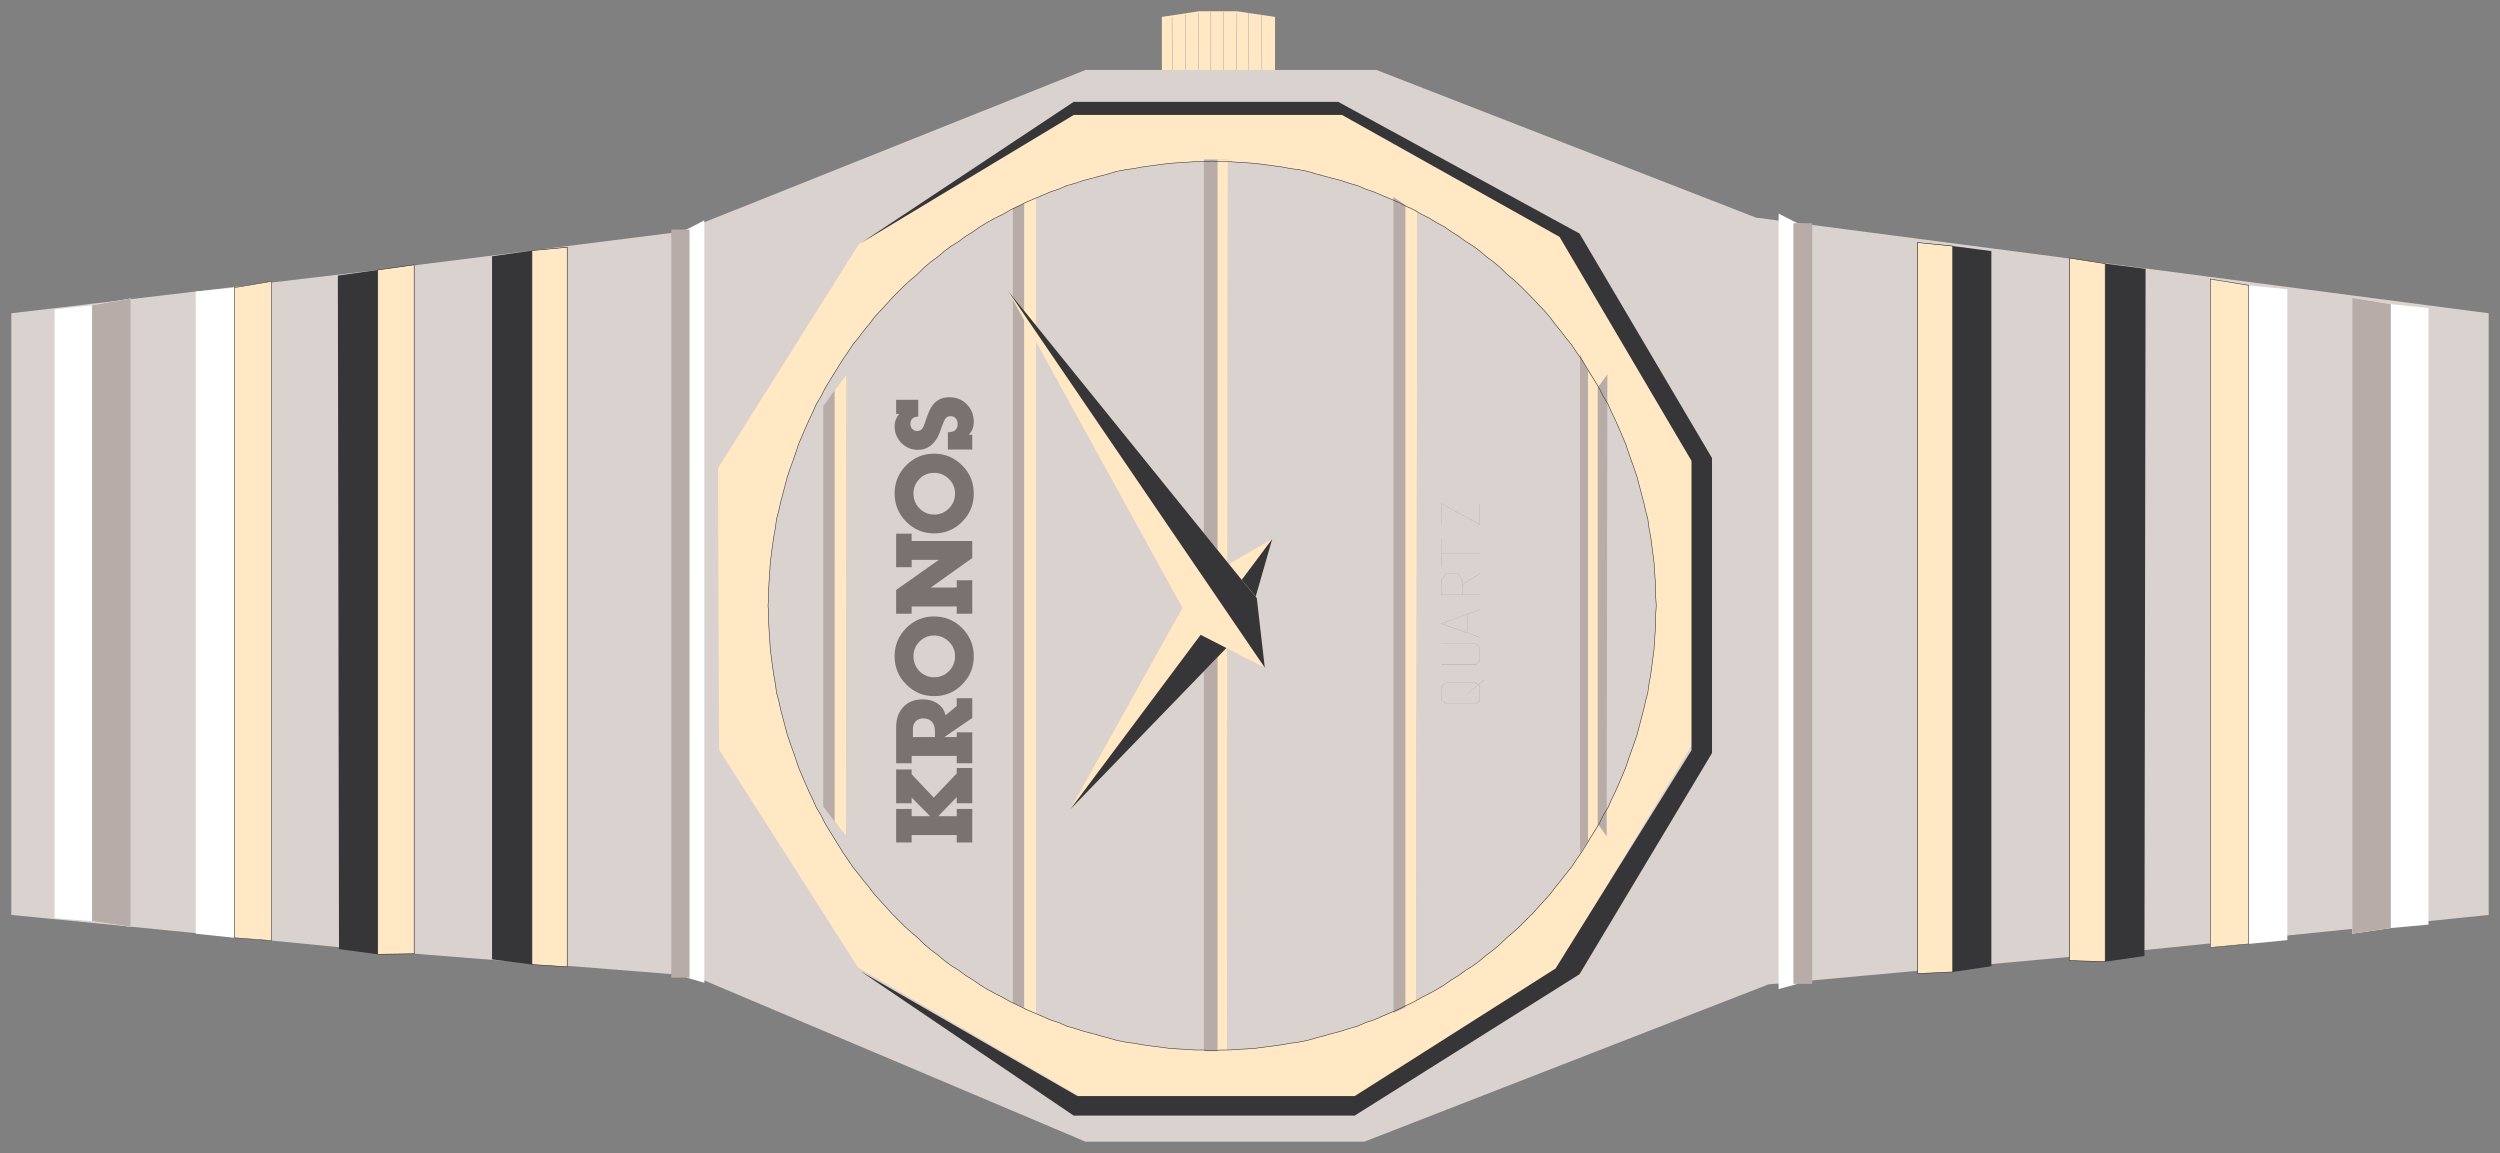 <?xml version="1.0" encoding="UTF-8" standalone="no"?>
<!-- Created with Inkscape (http://www.inkscape.org/) -->

<svg
   xmlns:dc="http://purl.org/dc/elements/1.1/"
   xmlns:cc="http://creativecommons.org/ns#"
   xmlns:rdf="http://www.w3.org/1999/02/22-rdf-syntax-ns#"
   xmlns:svg="http://www.w3.org/2000/svg"
   xmlns="http://www.w3.org/2000/svg"
   xmlns:sodipodi="http://sodipodi.sourceforge.net/DTD/sodipodi-0.dtd"
   xmlns:inkscape="http://www.inkscape.org/namespaces/inkscape"
   width="1107.11"
   height="510.6"
   id="svg5362"
   version="1.1"
   inkscape:version="0.48.1 "
   sodipodi:docname="Neues Dokument 6">
  <rect width="100%" height="100%" fill="#808080" stroke="none"/>
  <defs
     id="defs5364" />
  <sodipodi:namedview
     id="base"
     pagecolor="#ffffff"
     bordercolor="#666666"
     borderopacity="1.0"
     inkscape:pageopacity="0.0"
     inkscape:pageshadow="2"
     inkscape:zoom="0.81487133"
     inkscape:cx="559.99963"
     inkscape:cy="250.29815"
     inkscape:document-units="px"
     inkscape:current-layer="layer1"
     showgrid="false"
     fit-margin-top="0"
     fit-margin-left="0"
     fit-margin-right="0"
     fit-margin-bottom="0"
     inkscape:window-width="1024"
     inkscape:window-height="708"
     inkscape:window-x="-4"
     inkscape:window-y="-4"
     inkscape:window-maximized="1" />
  <g
     inkscape:label="Ebene 1"
     inkscape:groupmode="layer"
     id="layer1"
     transform="translate(-171.311,-3.599)">
    <path
       inkscape:connector-curvature="0"
       d="m 685.838,38.356 0,-27.262 16.333,-2.493 16.884,0 16.893,2.493 0,23.487 -16.893,2.493 -16.884,1.781 -16.333,-0.499 z"
       style="fill:#ffe8c3;fill-opacity:1;fill-rule:nonzero;stroke:none"
       id="path2158" />
    <path
       inkscape:connector-curvature="0"
       d="m 690.337,11.094 0.267,28.553 m 5.779,-29.55 -0.222,29.55 M 702.171,9.367 701.94,39.647 m 5.566,-30.823 0,30.823 m 5.557,-30.823 0,30.823 m 5.993,-30.28 -0.222,30.28 m 5.281,-30.28 0.276,30.28 m 5.504,-29.55 0.267,29.55"
       style="fill:none;stroke:#b8aca9;stroke-width:0.248;stroke-linecap:butt;stroke-linejoin:miter;stroke-miterlimit:4;stroke-opacity:1;stroke-dasharray:none"
       id="path2160" />
    <path
       inkscape:connector-curvature="0"
       d="m 176.313,408.777 0,-266.449 162.29,-19.178 134.052,-16.907 179.397,-71.663 128.788,0 168.061,65.377 324.518,42.371 0,266.449 -150.91,15.412 -168.105,15.358 -178.908,69.65 -123.445,0 L 478.443,435.763 332.824,424.189 176.313,408.777 z"
       style="fill:#d9d2cf;fill-opacity:1;fill-rule:nonzero;stroke:none"
       id="path2162" />
    <path
       inkscape:connector-curvature="0"
       d="m 489.761,335.61 -0.489,-124.682 62.514,-99.405 95.713,-57.248 117.452,0 97.225,54.221 58.495,99.663 0.222,124.878 -60.433,99.726 -90.734,57.293 -118.67,0 -99.794,-58.076 -61.5,-96.369 z"
       style="fill:#ffe8c3;fill-opacity:1;fill-rule:nonzero;stroke:none"
       id="path2164" />
    <path
       inkscape:connector-curvature="0"
       d="m 489.761,335.61 -0.489,-124.682 62.514,-99.405 95.713,-57.248 117.452,0 97.225,54.221 58.495,99.663 0.222,124.878 -60.433,99.726 -90.734,57.293 -118.67,0 -99.794,-58.076 -61.5,-96.369 z"
       style="fill:none;stroke:#ffe8c3;stroke-width:0.035;stroke-linecap:butt;stroke-linejoin:miter;stroke-miterlimit:4;stroke-opacity:1;stroke-dasharray:none"
       id="path2166" />
    <path
       inkscape:connector-curvature="0"
       d="m 195.473,410.273 16.609,1.264 17.124,2.502 0,-278.263 -17.124,2.991 -16.609,1.807 0,269.698 z"
       style="fill:#ffffff;fill-opacity:1;fill-rule:nonzero;stroke:none"
       id="path2168" />
    <path
       inkscape:connector-curvature="0"
       d="m 212.082,411.537 17.124,2.502 0,-278.263 -17.124,2.991 0,272.77 z"
       style="fill:#b8aca9;fill-opacity:1;fill-rule:nonzero;stroke:none"
       id="path2170" />
    <path
       inkscape:connector-curvature="0"
       d="m 257.987,417.102 17.107,1.79 16.386,1.238 0,-291.93 -16.386,2.787 -17.107,1.718 0,284.398 z"
       style="fill:#ffffff;fill-opacity:1;fill-rule:nonzero;stroke:none"
       id="path2172" />
    <path
       inkscape:connector-curvature="0"
       d="m 275.093,418.891 16.386,1.238 0,-291.93 -16.386,2.787 0,287.906 z"
       style="fill:#ffe8c3;fill-opacity:1;fill-rule:nonzero;stroke:none"
       id="path2174" />
    <path
       inkscape:connector-curvature="0"
       d="m 275.094,418.891 16.386,1.238 0,-291.93 -16.386,2.787 0,287.906"
       style="fill:none;stroke:#363639;stroke-width:0.248;stroke-linecap:butt;stroke-linejoin:miter;stroke-miterlimit:4;stroke-opacity:1;stroke-dasharray:none"
       id="path2176" />
    <path
       inkscape:connector-curvature="0"
       d="m 321.434,423.895 17.169,2.306 16.12,-0.24 0,-305.089 -16.12,2.279 -17.676,2.493 0.506,298.251 z"
       style="fill:#363639;fill-opacity:1;fill-rule:nonzero;stroke:none"
       id="path2178" />
    <path
       inkscape:connector-curvature="0"
       d="m 338.603,426.201 16.12,-0.24 0,-305.089 -16.12,2.279 0,303.05 z"
       style="fill:#ffe8c3;fill-opacity:1;fill-rule:nonzero;stroke:none"
       id="path2180" />
    <path
       inkscape:connector-curvature="0"
       d="m 338.603,426.201 16.12,-0.24 0,-305.089 -16.12,2.279 0,303.05"
       style="fill:none;stroke:#363639;stroke-width:0.248;stroke-linecap:butt;stroke-linejoin:miter;stroke-miterlimit:4;stroke-opacity:1;stroke-dasharray:none"
       id="path2182" />
    <path
       inkscape:connector-curvature="0"
       d="m 389.211,428.453 17.676,2.288 15.613,1.006 0,-318.666 -15.613,1.487 -17.676,2.511 0,311.375 z"
       style="fill:#363639;fill-opacity:1;fill-rule:nonzero;stroke:none"
       id="path2184" />
    <path
       inkscape:connector-curvature="0"
       d="m 406.887,430.741 15.613,1.006 0,-318.666 -15.613,1.487 0,316.174 z"
       style="fill:#ffe8c3;fill-opacity:1;fill-rule:nonzero;stroke:none"
       id="path2186" />
    <path
       inkscape:connector-curvature="0"
       d="m 406.887,430.742 15.613,1.006 0,-318.667 -15.613,1.487 0,316.174"
       style="fill:none;stroke:#363639;stroke-width:0.248;stroke-linecap:butt;stroke-linejoin:miter;stroke-miterlimit:4;stroke-opacity:1;stroke-dasharray:none"
       id="path2188" />
    <path
       inkscape:connector-curvature="0"
       d="m 475.438,436.546 0,-331.309 7.78,-4.06 0,337.648 -7.78,-2.279 z"
       style="fill:#ffffff;fill-opacity:1;fill-rule:nonzero;stroke:none"
       id="path2190" />
    <path
       inkscape:connector-curvature="0"
       d="m 476.665,105.237 -8.073,0 0,331.309 8.073,0 0,-331.309 z"
       style="fill:#b8aca9;fill-opacity:1;fill-rule:nonzero;stroke:none"
       id="path2192" />
    <path
       inkscape:connector-curvature="0"
       d="m 707.995,74.957 -3.77,0.231 -3.788,0 -3.779,0.276 -4.045,0.231 -3.77,0.276 -3.779,0.489 -3.788,0.516 -3.779,0.499 -4.063,0.766 -3.77,0.508 -3.779,0.712 -3.494,1.068 -3.788,1.006 -3.779,1.015 -3.77,0.988 -3.779,1.264 -3.565,0.997 -3.494,1.514 -3.788,1.291 -3.53,1.496 -3.512,1.496 -3.556,1.505 -3.494,1.79 -3.281,1.487 -3.548,2.066 -3.503,1.727 -3.29,1.781 -3.281,1.994 -3.263,2.297 -3.29,2.012 -3.005,2.27 -3.281,2.039 -3.05,2.226 -2.979,2.573 -3.085,2.226 -2.979,2.546 -2.792,2.769 -3.005,2.529 -2.774,2.511 -2.756,2.76 -2.801,2.796 -2.49,2.778 -2.57,2.787 -2.765,2.983 -2.267,3.081 -2.516,3.009 -2.285,3.045 -2.49,3.018 -1.992,3.036 -2.285,3.294 -2.009,3.241 -2.045,3.268 -2.018,3.285 -1.992,3.285 -1.769,3.561 -2.009,3.276 -1.556,3.517 -1.707,3.561 -1.547,3.499 -1.529,3.57 -1.494,3.472 -1.263,3.802 -1.227,3.561 -1.271,3.499 -1.289,3.793 -0.996,3.784 -0.996,3.775 -1.005,3.775 -0.765,3.579 -1.031,3.766 -0.489,3.802 -0.72,4.051 -0.56,3.784 -0.498,3.802 -0.489,3.757 -0.222,3.784 -0.275,4.015 -0.222,3.766 0,3.793 -0.285,3.802 0.285,4.042 0,3.793 0.222,3.793 0.275,4.051 0.222,3.775 0.489,3.793 0.498,3.766 0.56,3.802 0.72,4.006 0.489,3.775 1.031,3.784 0.765,3.561 1.005,3.766 0.996,3.793 0.996,3.802 1.289,3.766 1.271,3.508 1.227,3.561 1.263,3.775 1.494,3.526 1.529,3.552 1.547,3.49 1.707,3.579 1.556,3.499 2.009,3.268 1.769,3.588 1.992,3.259 2.018,3.294 2.045,3.285 2.009,3.276 2.285,3.285 1.992,3 2.49,3.072 2.285,2.992 2.516,3.009 2.267,3.045 2.765,3.018 2.57,2.778 2.49,2.787 2.801,2.787 2.756,2.778 2.774,2.493 3.005,2.564 2.792,2.724 2.979,2.573 3.085,2.27 2.979,2.52 3.05,2.279 3.281,1.994 3.005,2.279 3.29,2.012 3.263,2.279 3.281,1.994 3.29,1.781 3.503,1.781 3.548,2.003 3.281,1.514 3.494,1.781 3.556,1.496 3.512,1.487 3.53,1.567 3.788,1.229 3.494,1.558 3.565,0.997 3.779,1.238 3.77,0.979 3.779,1.068 3.788,1.006 3.494,1.006 3.779,0.766 3.77,0.508 4.063,0.712 3.779,0.516 3.788,0.481 3.779,0.516 3.77,0.276 4.045,0.214 3.779,0.276 3.788,0 3.77,0.293 4.019,-0.293 3.761,0 3.779,-0.276 4.045,-0.214 3.788,-0.276 3.788,-0.516 3.761,-0.481 3.797,-0.516 4.028,-0.712 3.788,-0.508 3.797,-0.766 3.494,-1.006 3.77,-1.006 3.779,-1.068 3.788,-0.979 3.77,-1.238 3.556,-0.997 3.503,-1.558 3.788,-1.229 3.53,-1.567 3.521,-1.487 3.556,-1.496 3.494,-1.781 3.281,-1.514 3.556,-2.003 3.494,-1.781 3.281,-1.781 3.281,-1.994 3.281,-2.279 3.263,-2.012 3.067,-2.279 3.263,-1.994 3.014,-2.279 2.996,-2.52 3.059,-2.27 3.005,-2.573 2.774,-2.724 3.059,-2.564 2.721,-2.493 2.783,-2.778 2.765,-2.787 2.561,-2.787 2.498,-2.778 2.774,-3.018 2.294,-3.045 2.481,-3.009 2.285,-2.992 2.498,-3.072 1.992,-3 2.294,-3.285 2.045,-3.276 1.992,-3.285 2.027,-3.294 1.983,-3.259 1.778,-3.588 2.009,-3.268 1.538,-3.499 1.743,-3.579 1.547,-3.49 1.503,-3.552 1.503,-3.526 1.263,-3.775 1.245,-3.561 1.263,-3.508 1.28,-3.766 1.005,-3.802 0.987,-3.793 1.005,-3.766 0.791,-3.561 1.005,-3.784 0.498,-3.775 0.765,-4.006 0.507,-3.802 0.489,-3.766 0.498,-3.793 0.222,-3.775 0.293,-4.051 0.213,-3.793 0,-3.793 0.267,-4.042 -0.267,-3.802 0,-3.793 -0.213,-3.766 -0.293,-4.015 -0.222,-3.784 -0.498,-3.757 -0.489,-3.802 -0.507,-3.784 -0.765,-4.051 -0.498,-3.802 -1.005,-3.766 -0.791,-3.579 -1.005,-3.775 -0.987,-3.775 -1.005,-3.784 -1.28,-3.793 -1.263,-3.499 -1.245,-3.561 -1.263,-3.802 -1.503,-3.472 -1.503,-3.57 -1.547,-3.499 -1.743,-3.561 -1.538,-3.517 -2.009,-3.276 -1.778,-3.561 -1.983,-3.285 -2.027,-3.285 -1.992,-3.268 -2.045,-3.241 -2.294,-3.294 -1.992,-3.036 -2.498,-3.018 -2.285,-3.045 -2.481,-3.009 -2.294,-3.081 -2.552,-2.983 -2.721,-2.787 -2.561,-2.778 -2.765,-2.796 -2.783,-2.76 -2.721,-2.511 -3.059,-2.529 -2.774,-2.769 -3.005,-2.546 -3.059,-2.226 -2.996,-2.573 -3.014,-2.226 -3.263,-2.039 -3.067,-2.27 -3.263,-2.012 -3.281,-2.297 -3.281,-1.727 -3.281,-2.048 -3.494,-1.727 -3.556,-2.066 -3.281,-1.487 -3.494,-1.79 -3.556,-1.505 -3.521,-1.496 -3.53,-1.496 -3.788,-1.291 -3.503,-1.514 -3.556,-0.997 -3.77,-1.264 -3.788,-0.988 -3.779,-1.015 -3.77,-1.006 -3.494,-1.068 -3.797,-0.712 -3.788,-0.508 -4.028,-0.766 -3.797,-0.499 -3.761,-0.516 -3.788,-0.489 -3.788,-0.276 -4.045,-0.231 -3.779,-0.276 -3.761,0 -4.019,-0.231 z"
       style="fill:#d9d2cf;fill-opacity:1;fill-rule:nonzero;stroke:none"
       id="path2194" />
    <path
       inkscape:connector-curvature="0"
       d="m 552.497,111.283 94.273,-56.776 118.901,0 96.282,53.99 58.433,99.165 0,128.181 -60.202,96.645 -88.956,56.509 -122.742,0 -95.989,-55.236 94.273,63.872 124.458,0 99.563,-62.599 58.673,-97.927 0,-130.674 -58.673,-99.414 -106.854,-58.308 -117.168,0 -94.273,62.572 z"
       style="fill:#363639;fill-opacity:1;fill-rule:nonzero;stroke:none"
       id="path2196" />
    <path
       inkscape:connector-curvature="0"
       d="m 540.939,367.386 -5.059,-6.571 0,-177.362 5.059,-7.087 5.29,-7.043 -0.222,204.624 -5.068,-6.562 z"
       style="fill:#b8aca9;fill-opacity:1;fill-rule:nonzero;stroke:none"
       id="path2198" />
    <path
       inkscape:connector-curvature="0"
       d="m 540.939,367.386 0,-191.02 5.29,-7.043 -0.222,204.624 -5.068,-6.562 z"
       style="fill:#ffe8c3;fill-opacity:1;fill-rule:nonzero;stroke:none"
       id="path2200" />
    <path
       inkscape:connector-curvature="0"
       d="m 624.845,449.892 -5.068,-2.226 0,-351.778 5.068,-2.297 5.264,-2.484 0,361.358 -5.264,-2.573 z"
       style="fill:#ffe8c3;fill-opacity:1;fill-rule:nonzero;stroke:none"
       id="path2202" />
    <path
       inkscape:connector-curvature="0"
       d="m 710.502,469.088 -6.055,0 0,-394.879 6.055,0 4.561,0 -0.276,394.362 -4.286,0.516 z"
       style="fill:#b8aca9;fill-opacity:1;fill-rule:nonzero;stroke:none"
       id="path2204" />
    <path
       inkscape:connector-curvature="0"
       d="m 793.67,449.67 -5.29,2.502 0,-361.349 5.29,3.57 5.272,2.769 -0.507,350.22 -4.766,2.288 z"
       style="fill:#b8aca9;fill-opacity:1;fill-rule:nonzero;stroke:none"
       id="path2206" />
    <path
       inkscape:connector-curvature="0"
       d="m 878.065,367.386 -5.006,-6.571 0,-177.362 5.006,-7.087 5.059,-7.043 -0.302,204.624 -4.757,-6.562 z"
       style="fill:#b8aca9;fill-opacity:1;fill-rule:nonzero;stroke:none"
       id="path2208" />
    <path
       inkscape:connector-curvature="0"
       d="m 874.553,375.942 -3.539,5.565 0,-221.024 3.539,7.559 4.286,6.063 0,196.05 -4.286,5.787 z"
       style="fill:#b8aca9;fill-opacity:1;fill-rule:nonzero;stroke:none"
       id="path2210" />
    <path
       inkscape:connector-curvature="0"
       d="m 624.845,449.892 -5.068,-2.226 0,-351.778 5.068,-2.297 0,356.301 z"
       style="fill:#b8aca9;fill-opacity:1;fill-rule:nonzero;stroke:none"
       id="path2212" />
    <path
       inkscape:connector-curvature="0"
       d="m 710.502,469.088 0,-394.879 4.561,0 -0.276,394.362 -4.286,0.516 z"
       style="fill:#ffe8c3;fill-opacity:1;fill-rule:nonzero;stroke:none"
       id="path2214" />
    <path
       inkscape:connector-curvature="0"
       d="m 793.67,449.67 0,-355.277 5.272,2.769 -0.507,350.22 -4.766,2.288 z"
       style="fill:#ffe8c3;fill-opacity:1;fill-rule:nonzero;stroke:none"
       id="path2216" />
    <path
       inkscape:connector-curvature="0"
       d="m 874.553,375.942 0,-207.901 4.286,6.063 0,196.05 -4.286,5.787 z"
       style="fill:#ffe8c3;fill-opacity:1;fill-rule:nonzero;stroke:none"
       id="path2218" />
    <path
       inkscape:connector-curvature="0"
       d="m 734.721,242.268 -11.123,38.809 -78.384,81.002 55.943,-100.411 33.564,-19.4 z"
       style="fill:#ffe8c3;fill-opacity:1;fill-rule:nonzero;stroke:none"
       id="path2220" />
    <path
       inkscape:connector-curvature="0"
       d="M 734.721,242.268 723.599,281.077 645.214,362.079 734.721,242.268 z"
       style="fill:#363639;fill-opacity:1;fill-rule:nonzero;stroke:none"
       id="path2222" />
    <path
       inkscape:connector-curvature="0"
       d="m 731.432,299.293 -30.497,-15.634 -83.168,-151.178 104.062,128.697 6.055,7.292 3.548,30.823 z"
       style="fill:#ffe8c3;fill-opacity:1;fill-rule:nonzero;stroke:none"
       id="path2224" />
    <path
       inkscape:connector-curvature="0"
       d="m 731.432,299.293 -113.664,-166.812 104.062,128.697 6.055,7.292 3.548,30.823 z"
       style="fill:#363639;fill-opacity:1;fill-rule:nonzero;stroke:none"
       id="path2226" />
    <path
       inkscape:connector-curvature="0"
       d="m 707.995,74.957 -3.77,0.231 -3.788,0 -3.779,0.276 -4.045,0.231 -3.77,0.276 -3.779,0.489 -3.788,0.516 -3.779,0.499 -4.063,0.766 -3.77,0.508 -3.779,0.712 -3.494,1.068 -3.788,1.006 -3.779,1.015 -3.77,0.988 -3.779,1.264 -3.565,0.997 -3.494,1.514 -3.788,1.291 -3.53,1.496 -3.512,1.496 -3.556,1.505 -3.494,1.79 -3.281,1.487 -3.548,2.066 -3.503,1.727 -3.29,1.781 -3.281,1.994 -3.263,2.297 -3.29,2.012 -3.005,2.27 -3.281,2.039 -3.05,2.226 -2.979,2.573 -3.085,2.226 -2.979,2.546 -2.792,2.769 -3.005,2.529 -2.774,2.511 -2.756,2.76 -2.801,2.796 -2.49,2.778 -2.57,2.787 -2.765,2.983 -2.267,3.081 -2.516,3.009 -2.285,3.045 -2.49,3.018 -1.992,3.036 -2.285,3.294 -2.009,3.241 -2.045,3.268 -2.018,3.285 -1.992,3.285 -1.769,3.561 -2.009,3.276 -1.556,3.517 -1.707,3.561 -1.547,3.499 -1.529,3.57 -1.494,3.472 -1.263,3.802 -1.227,3.561 -1.271,3.499 -1.289,3.793 -0.996,3.784 -0.996,3.775 -1.005,3.775 -0.765,3.579 -1.031,3.766 -0.489,3.802 -0.72,4.051 -0.56,3.784 -0.498,3.802 -0.489,3.757 -0.222,3.784 -0.275,4.015 -0.222,3.766 0,3.793 -0.285,3.802 0.285,4.042 0,3.793 0.222,3.793 0.275,4.051 0.222,3.775 0.489,3.793 0.498,3.766 0.56,3.802 0.72,4.006 0.489,3.775 1.031,3.784 0.765,3.561 1.005,3.766 0.996,3.793 0.996,3.802 1.289,3.766 1.271,3.508 1.227,3.561 1.263,3.775 1.494,3.526 1.529,3.552 1.547,3.49 1.707,3.579 1.556,3.499 2.009,3.268 1.769,3.588 1.992,3.259 2.018,3.294 2.045,3.285 2.009,3.276 2.285,3.285 1.992,3 2.49,3.072 2.285,2.992 2.516,3.009 2.267,3.045 2.765,3.018 2.57,2.778 2.49,2.787 2.801,2.787 2.756,2.778 2.774,2.493 3.005,2.564 2.792,2.724 2.979,2.573 3.085,2.27 2.979,2.52 3.05,2.279 3.281,1.994 3.005,2.279 3.29,2.012 3.263,2.279 3.281,1.994 3.29,1.781 3.503,1.781 3.548,2.003 3.281,1.514 3.494,1.781 3.556,1.496 3.512,1.487 3.53,1.567 3.788,1.229 3.494,1.558 3.565,0.997 3.779,1.238 3.77,0.979 3.779,1.068 3.788,1.006 3.494,1.006 3.779,0.766 3.77,0.508 4.063,0.712 3.779,0.516 3.788,0.481 3.779,0.516 3.77,0.276 4.045,0.214 3.779,0.276 3.788,0 3.77,0.293 4.019,-0.293 3.761,0 3.779,-0.276 4.045,-0.214 3.788,-0.276 3.788,-0.516 3.761,-0.481 3.797,-0.516 4.028,-0.712 3.788,-0.508 3.797,-0.766 3.494,-1.006 3.77,-1.006 3.779,-1.068 3.788,-0.979 3.77,-1.238 3.556,-0.997 3.503,-1.558 3.788,-1.229 3.53,-1.567 3.521,-1.487 3.556,-1.496 3.494,-1.781 3.281,-1.514 3.556,-2.003 3.494,-1.781 3.281,-1.781 3.281,-1.994 3.281,-2.279 3.263,-2.012 3.067,-2.279 3.263,-1.994 3.014,-2.279 2.996,-2.52 3.059,-2.27 3.005,-2.573 2.774,-2.724 3.059,-2.564 2.721,-2.493 2.783,-2.778 2.765,-2.787 2.561,-2.787 2.498,-2.778 2.774,-3.018 2.294,-3.045 2.481,-3.009 2.285,-2.992 2.498,-3.072 1.992,-3 2.294,-3.285 2.045,-3.276 1.992,-3.285 2.027,-3.294 1.983,-3.259 1.778,-3.588 2.009,-3.268 1.538,-3.499 1.743,-3.579 1.547,-3.49 1.503,-3.552 1.503,-3.526 1.263,-3.775 1.245,-3.561 1.263,-3.508 1.28,-3.766 1.005,-3.802 0.987,-3.793 1.005,-3.766 0.791,-3.561 1.005,-3.784 0.498,-3.775 0.765,-4.006 0.507,-3.802 0.489,-3.766 0.498,-3.793 0.222,-3.775 0.293,-4.051 0.213,-3.793 0,-3.793 0.267,-4.042 -0.267,-3.802 0,-3.793 -0.213,-3.766 -0.293,-4.015 -0.222,-3.784 -0.498,-3.757 -0.489,-3.802 -0.507,-3.784 -0.765,-4.051 -0.498,-3.802 -1.005,-3.766 -0.791,-3.579 -1.005,-3.775 -0.987,-3.775 -1.005,-3.784 -1.28,-3.793 -1.263,-3.499 -1.245,-3.561 -1.263,-3.802 -1.503,-3.472 -1.503,-3.57 -1.547,-3.499 -1.743,-3.561 -1.538,-3.517 -2.009,-3.276 -1.778,-3.561 -1.983,-3.285 -2.027,-3.285 -1.992,-3.268 -2.045,-3.241 -2.294,-3.294 -1.992,-3.036 -2.498,-3.018 -2.285,-3.045 -2.481,-3.009 -2.294,-3.081 -2.552,-2.983 -2.721,-2.787 -2.561,-2.778 -2.765,-2.796 -2.783,-2.76 -2.721,-2.511 -3.059,-2.529 -2.774,-2.769 -3.005,-2.546 -3.059,-2.226 -2.996,-2.573 -3.014,-2.226 -3.263,-2.039 -3.067,-2.27 -3.263,-2.012 -3.281,-2.297 -3.281,-1.727 -3.281,-2.048 -3.494,-1.727 -3.556,-2.066 -3.281,-1.487 -3.494,-1.79 -3.556,-1.505 -3.521,-1.496 -3.53,-1.496 -3.788,-1.291 -3.503,-1.514 -3.556,-0.997 -3.77,-1.264 -3.788,-0.988 -3.779,-1.015 -3.77,-1.006 -3.494,-1.068 -3.797,-0.712 -3.788,-0.508 -4.028,-0.766 -3.797,-0.499 -3.761,-0.516 -3.788,-0.489 -3.788,-0.276 -4.045,-0.231 -3.779,-0.276 -3.761,0 -4.019,-0.231"
       style="fill:none;stroke:#363639;stroke-width:0.248;stroke-linecap:butt;stroke-linejoin:miter;stroke-miterlimit:4;stroke-opacity:1;stroke-dasharray:none"
       id="path2228" />
    <path
       inkscape:connector-curvature="0"
       d="m 1246.745,413.06 -16.671,1.505 -17.107,2.537 0,-281.602 17.107,2.778 16.671,1.772 0,273.01 z"
       style="fill:#ffffff;fill-opacity:1;fill-rule:nonzero;stroke:none"
       id="path2230" />
    <path
       inkscape:connector-curvature="0"
       d="m 1230.074,414.564 -17.107,2.537 0,-281.602 17.107,2.778 0,276.287 z"
       style="fill:#b8aca9;fill-opacity:1;fill-rule:nonzero;stroke:none"
       id="path2232" />
    <path
       inkscape:connector-curvature="0"
       d="m 1184.231,419.915 -17.16,1.701 -16.884,1.576 0,-295.99 16.884,2.742 17.16,1.763 0,288.208 z"
       style="fill:#ffffff;fill-opacity:1;fill-rule:nonzero;stroke:none"
       id="path2234" />
    <path
       inkscape:connector-curvature="0"
       d="m 1167.071,421.616 -16.884,1.576 0,-295.99 16.884,2.742 0,291.672 z"
       style="fill:#ffe8c3;fill-opacity:1;fill-rule:nonzero;stroke:none"
       id="path2236" />
    <path
       inkscape:connector-curvature="0"
       d="m 1167.072,421.616 -16.884,1.576 0,-295.99 16.884,2.742 0,291.672"
       style="fill:none;stroke:#363639;stroke-width:0.248;stroke-linecap:butt;stroke-linejoin:miter;stroke-miterlimit:4;stroke-opacity:1;stroke-dasharray:none"
       id="path2238" />
    <path
       inkscape:connector-curvature="0"
       d="m 1120.971,426.975 -17.4,2.502 -15.826,-0.499 0,-311.108 15.826,2.484 17.898,2.297 -0.498,304.323 z"
       style="fill:#363639;fill-opacity:1;fill-rule:nonzero;stroke:none"
       id="path2240" />
    <path
       inkscape:connector-curvature="0"
       d="m 1103.571,429.477 -15.826,-0.499 0,-311.108 15.826,2.484 0,309.122 z"
       style="fill:#ffe8c3;fill-opacity:1;fill-rule:nonzero;stroke:none"
       id="path2242" />
    <path
       inkscape:connector-curvature="0"
       d="m 1103.571,429.477 -15.826,-0.499 0,-311.108 15.826,2.484 0,309.122"
       style="fill:none;stroke:#363639;stroke-width:0.248;stroke-linecap:butt;stroke-linejoin:miter;stroke-miterlimit:4;stroke-opacity:1;stroke-dasharray:none"
       id="path2244" />
    <path
       inkscape:connector-curvature="0"
       d="m 1053.176,431.489 -17.116,2.537 -15.586,0.73 0,-323.75 15.586,1.558 17.116,2.226 0,316.699 z"
       style="fill:#363639;fill-opacity:1;fill-rule:nonzero;stroke:none"
       id="path2246" />
    <path
       inkscape:connector-curvature="0"
       d="m 1036.06,434.027 -15.586,0.73 0,-323.75 15.586,1.558 0,321.462 z"
       style="fill:#ffe8c3;fill-opacity:1;fill-rule:nonzero;stroke:none"
       id="path2248" />
    <path
       inkscape:connector-curvature="0"
       d="m 1036.06,434.027 -15.586,0.73 0,-323.75 15.586,1.558 0,321.462"
       style="fill:none;stroke:#363639;stroke-width:0.248;stroke-linecap:butt;stroke-linejoin:miter;stroke-miterlimit:4;stroke-opacity:1;stroke-dasharray:none"
       id="path2250" />
    <path
       inkscape:connector-curvature="0"
       d="m 967.278,439.306 0,-336.856 -8.322,-4.274 0,343.435 8.322,-2.306 z"
       style="fill:#ffffff;fill-opacity:1;fill-rule:nonzero;stroke:none"
       id="path2252" />
    <path
       inkscape:connector-curvature="0"
       d="m 965.509,102.451 8.331,0 0,336.847 -8.331,0 0,-336.847 z"
       style="fill:#b8aca9;fill-opacity:1;fill-rule:nonzero;stroke:none"
       id="path2254" />
    <path
       inkscape:connector-curvature="0"
       d="m 826.674,313.921 -1.769,1.211 -12.839,0 -2.516,-1.211 0,-6.348 2.516,-1.736 12.617,0 1.992,1.505 0,6.58 m -17.124,-15.919 15.355,0 1.769,-2.003 0,-5.573 -1.769,-1.772 -15.355,0 m 17.124,-2.787 -17.124,-6.072 17.124,-6.304 m -5.557,10.168 0,-8.138 m 5.557,-8.556 -17.124,0 0,-6.072 2.001,-3.285 5.557,0 2.018,3.57 0,5.787 m 0,-4.514 7.549,-4.843 m -17.124,-3 0,-12.34 m 0,6.571 17.124,0 m -17.124,-12.928 0,-9.286 17.124,9.286 0,-9.286 m -5.557,84.234 7.549,-6.295"
       style="fill:none;stroke:#363639;stroke-width:0.035;stroke-linecap:butt;stroke-linejoin:miter;stroke-miterlimit:4;stroke-opacity:1;stroke-dasharray:none"
       id="path2256" />
    <path
       inkscape:connector-curvature="0"
       d="m 594.997,356.613 -8.189,8.449 8.189,0 0,-3.241 6.873,0 0,14.851 -6.873,0 0,-3.259 -19.97,0 0,3.259 -6.864,0 0,-14.851 6.864,0 0,3.241 8.189,0 -8.189,-8.262 0,2.529 -6.864,0 0,-14.984 6.864,0 0,2.146 9.771,10.31 10.198,-10.684 0,-2.422 6.873,0 0,15.634 -6.873,0 0,-2.716 z"
       style="fill:#797271;fill-opacity:1;fill-rule:nonzero;stroke:none"
       id="path2258" />
    <path
       inkscape:connector-curvature="0"
       d="m 575.588,330.01 9.754,0 0,-2.644 c 0,-1.736 -0.445,-3.116 -1.334,-4.104 -0.907,-0.997 -2.152,-1.522 -3.699,-1.522 -1.458,0 -2.596,0.418 -3.45,1.255 -0.845,0.837 -1.271,1.968 -1.271,3.428 l 0,3.588 z m 26.282,-8.458 -12.376,8.458 5.504,0 0,-2.11 6.873,0 0,13.702 -6.873,0 0,-3.232 -19.97,0 0,3.232 -6.864,0 0,-15.83 c 0,-3.837 1.058,-6.847 3.183,-9.099 2.125,-2.261 4.997,-3.365 8.607,-3.365 2.623,0 4.819,0.65 6.668,1.95 1.849,1.282 2.979,2.983 3.414,5.084 l 4.961,-4.087 0,-3.463 6.873,0 0,8.761"
       style="fill:#797271;fill-opacity:1;fill-rule:nonzero;stroke:none"
       id="path2260" />
    <path
       inkscape:connector-curvature="0"
       d="m 594.25,294.227 c 0,-2.546 -0.916,-4.728 -2.738,-6.499 -1.832,-1.781 -4.01,-2.698 -6.562,-2.698 -2.534,0 -4.686,0.917 -6.455,2.698 -1.769,1.772 -2.658,3.953 -2.658,6.499 0,2.564 0.898,4.772 2.667,6.606 1.805,1.781 3.965,2.689 6.473,2.689 2.578,0 4.766,-0.908 6.562,-2.689 1.805,-1.834 2.712,-4.042 2.712,-6.606 m -26.762,-0.014 c 0,-4.861 1.707,-9.01 5.104,-12.465 3.405,-3.437 7.531,-5.164 12.359,-5.164 4.846,0 8.998,1.727 12.439,5.164 3.441,3.454 5.157,7.612 5.157,12.509 0,4.834 -1.716,9.019 -5.148,12.456 -3.396,3.454 -7.54,5.164 -12.359,5.164 -4.855,0 -8.98,-1.709 -12.412,-5.164 -3.432,-3.437 -5.139,-7.621 -5.139,-12.5"
       style="fill:#797271;fill-opacity:1;fill-rule:nonzero;stroke:none"
       id="path2262" />
    <path
       inkscape:connector-curvature="0"
       d="m 575.028,239.935 0,3.25 26.842,0 0,7.541 -18.351,13.07 11.478,0 0,-3.232 6.873,0 0,14.833 -6.873,0 0,-3.241 -19.97,0 0,3.241 -6.864,0 0,-10.559 18.894,-13.293 -12.03,0 0,3.232 -6.864,0 0,-14.842 6.864,0 z"
       style="fill:#797271;fill-opacity:1;fill-rule:nonzero;stroke:none"
       id="path2264" />
    <path
       inkscape:connector-curvature="0"
       d="m 594.25,222.173 c 0,-2.546 -0.916,-4.719 -2.738,-6.499 -1.832,-1.798 -4.01,-2.68 -6.562,-2.68 -2.534,0 -4.686,0.881 -6.455,2.68 -1.769,1.781 -2.658,3.953 -2.658,6.499 0,2.564 0.898,4.763 2.667,6.571 1.805,1.807 3.965,2.733 6.473,2.733 2.578,0 4.766,-0.926 6.562,-2.733 1.805,-1.807 2.712,-4.006 2.712,-6.571 m -26.762,-0.029 c 0,-4.861 1.707,-9.019 5.104,-12.456 3.405,-3.437 7.531,-5.182 12.359,-5.182 4.846,0 8.998,1.745 12.439,5.182 3.441,3.437 5.157,7.603 5.157,12.509 0,4.861 -1.716,9.019 -5.148,12.438 -3.396,3.472 -7.54,5.173 -12.359,5.173 -4.855,3.6e-4 -8.98,-1.7 -12.412,-5.172 -3.432,-3.419 -5.139,-7.603 -5.139,-12.491"
       style="fill:#797271;fill-opacity:1;fill-rule:nonzero;stroke:none"
       id="path2266" />
    <path
       inkscape:connector-curvature="0"
       d="m 601.87,196.131 0,6.526 -10.794,0 0,-7.648 c 2.881,0 4.33,-1.229 4.33,-3.641 0,-1.033 -0.293,-1.879 -0.88,-2.52 -0.578,-0.65 -1.36,-0.97 -2.294,-0.97 -0.889,0 -1.583,0.294 -2.081,0.899 -0.516,0.57 -1.067,1.781 -1.663,3.552 -0.774,2.315 -1.458,3.989 -2.072,5.057 -0.578,1.077 -1.378,2.083 -2.383,3.036 -1.689,1.594 -3.752,2.386 -6.206,2.386 -2.872,0 -5.317,-1.006 -7.326,-3.036 -1.992,-2.021 -3.014,-4.487 -3.014,-7.399 0,-2.012 0.676,-3.837 2.045,-5.467 l -1.369,0 0,-6.259 9.798,0 0,7.425 c -2.329,0.107 -3.485,1.175 -3.485,3.232 0,0.908 0.275,1.665 0.836,2.253 0.551,0.588 1.271,0.899 2.161,0.899 0.951,0 1.707,-0.311 2.205,-0.97 0.506,-0.65 1.111,-2.039 1.769,-4.229 0.951,-3 1.992,-5.2 3.147,-6.597 1.752,-2.101 4.152,-3.134 7.157,-3.134 3.076,0 5.646,1.015 7.682,3.107 2.081,2.083 3.112,4.639 3.112,7.728 0,2.368 -0.747,4.282 -2.223,5.769 l 1.547,0"
       style="fill:#797271;fill-opacity:1;fill-rule:nonzero;stroke:none"
       id="path2268" />
  </g>
</svg>
